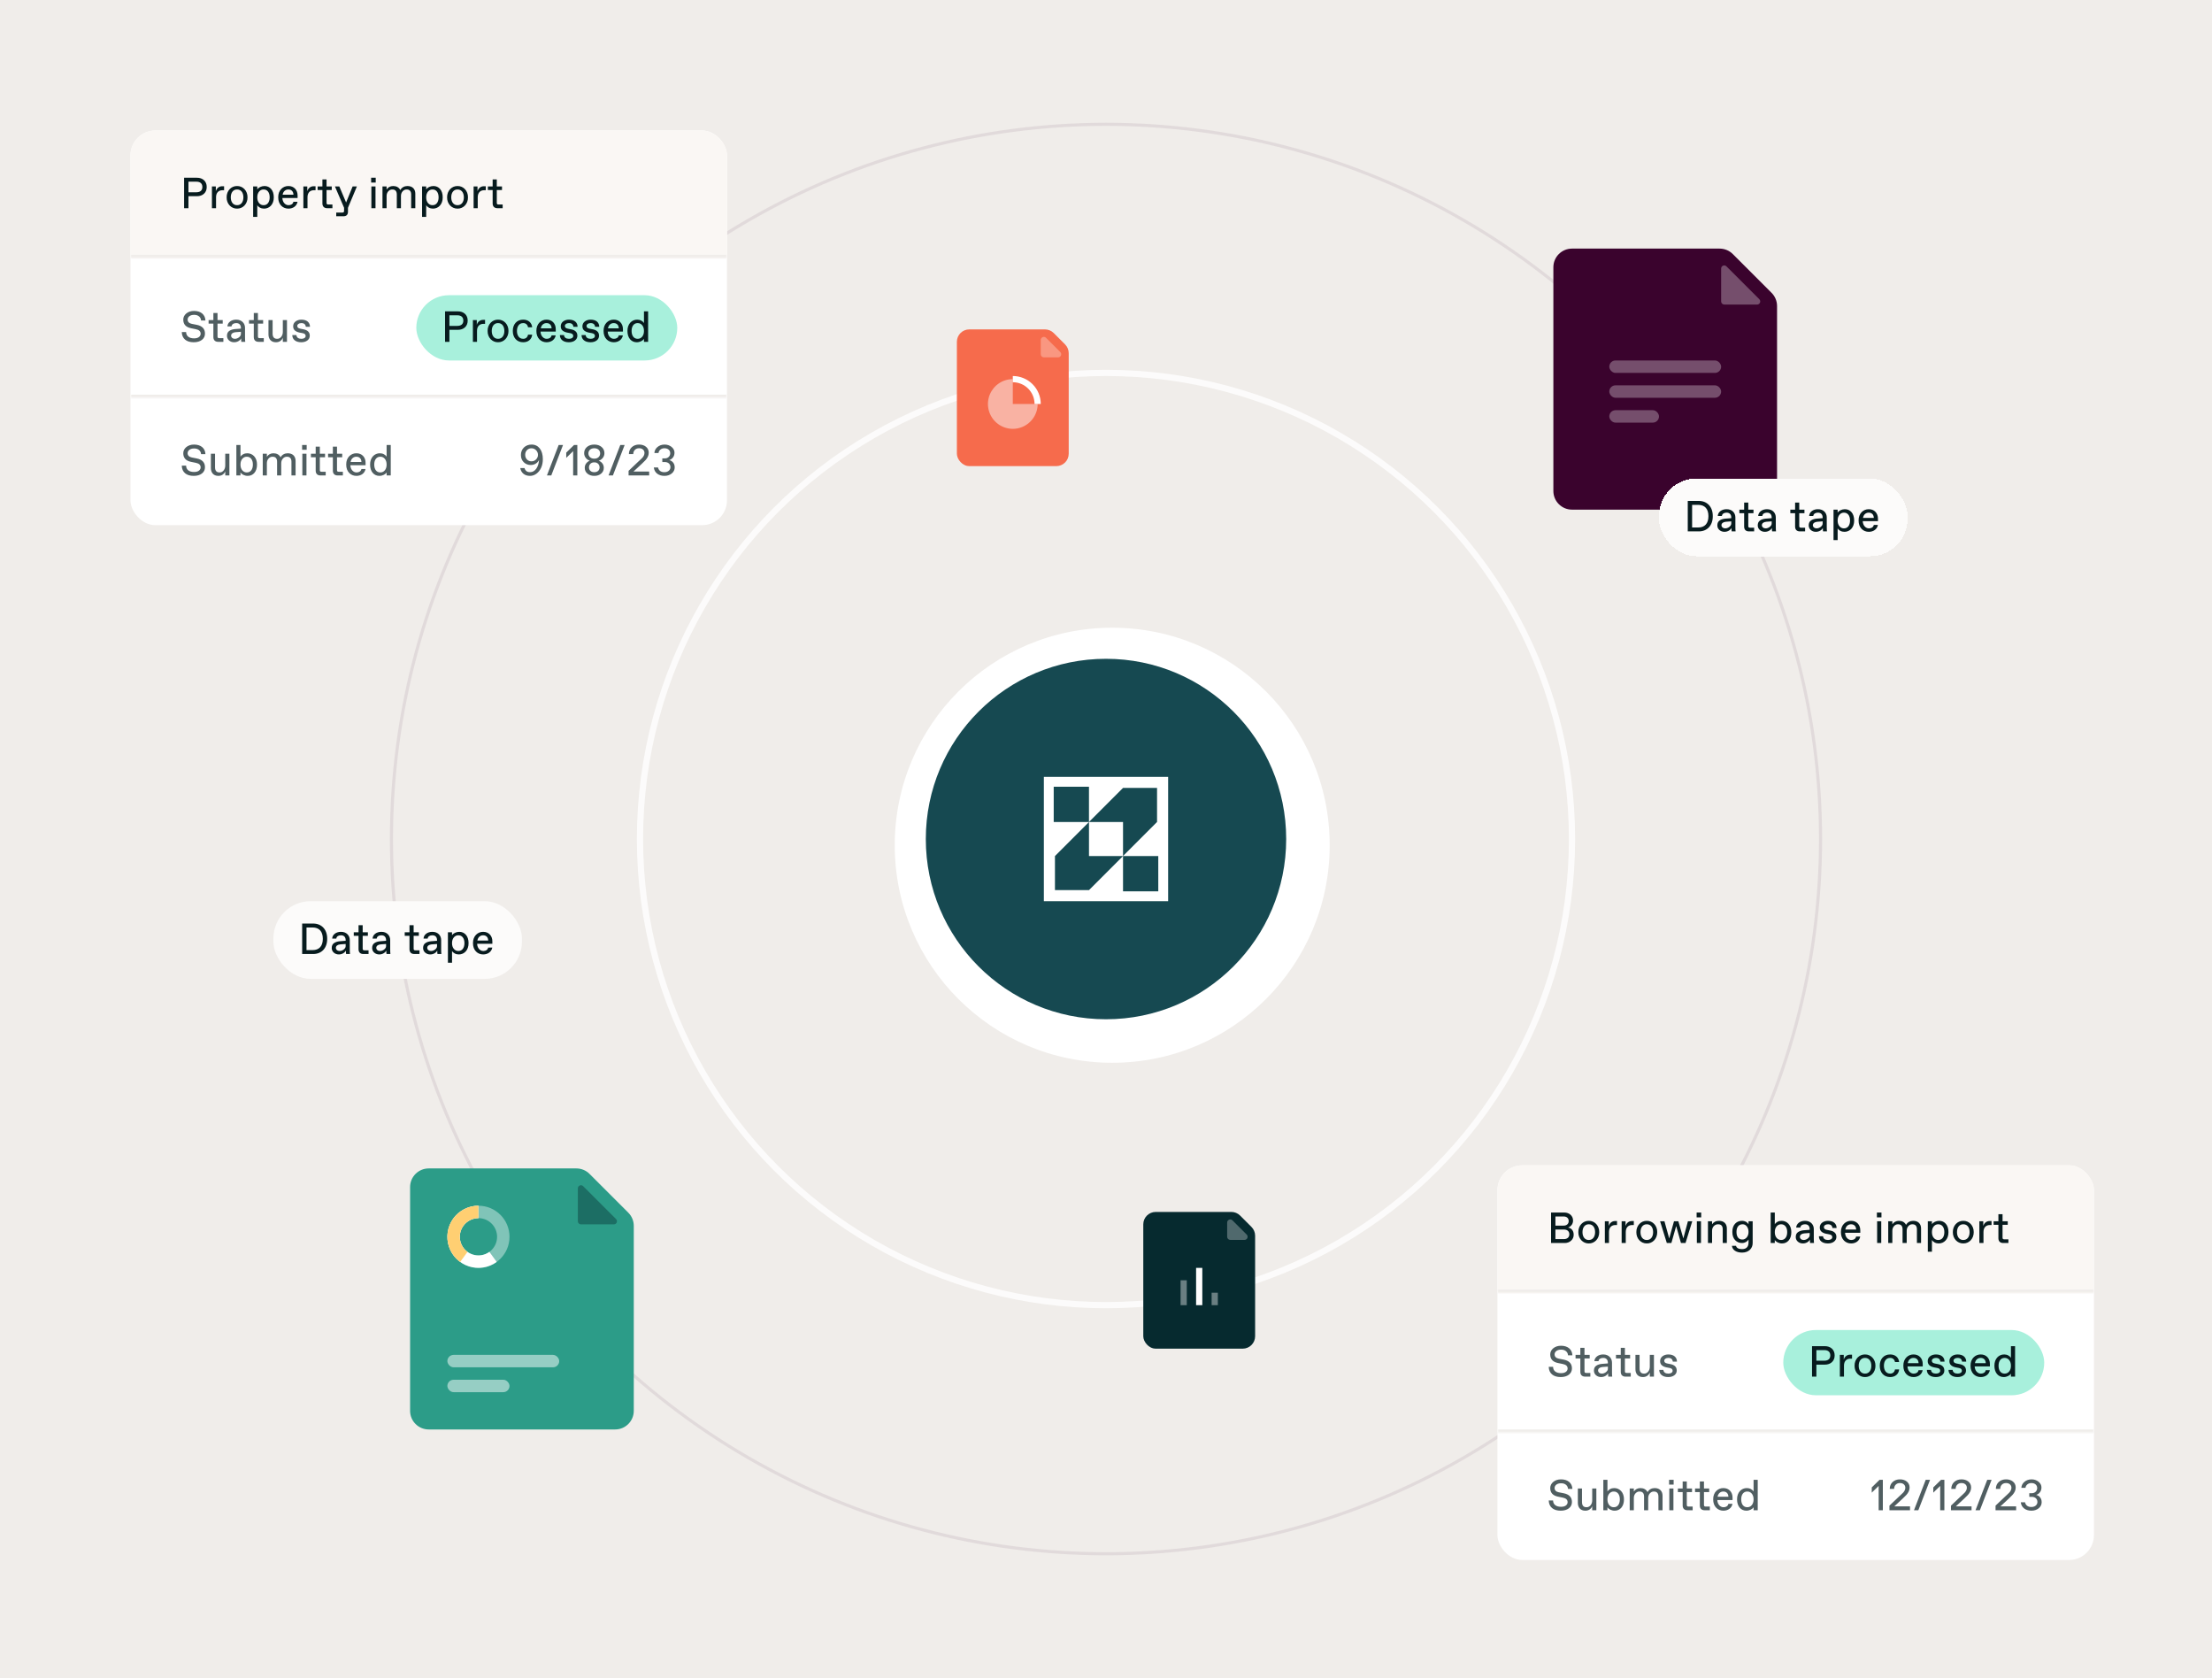 <?xml version="1.0" encoding="UTF-8"?> <svg xmlns="http://www.w3.org/2000/svg" width="712" height="540" viewBox="0 0 712 540" fill="none"><rect width="712" height="540" fill="#F0EDEA"></rect><circle opacity="0.08" cx="356" cy="270" r="230" stroke="#3A032D"></circle><circle opacity="0.8" cx="356" cy="270" r="150" stroke="white" stroke-width="2" stroke-linecap="round" stroke-linejoin="round"></circle><g filter="url(#filter0_d_1659_4424)"><circle cx="356" cy="270" r="70" fill="white"></circle></g><circle cx="356" cy="270" r="58" fill="#164951"></circle><path d="M336 250V290H376V250H336ZM372.83 286.833H361.48V275.482L350.524 286.439H339.568V275.482L350.524 264.525V275.482H361.48V264.525H339.17V253.163H350.52V264.514L361.476 253.557H372.432V264.514L361.476 275.471H372.826L372.83 286.833Z" fill="white"></path><g filter="url(#filter1_d_1659_4424)"><g clip-path="url(#clip0_1659_4424)"><rect x="40" y="40" width="192" height="127" rx="8" fill="white"></rect><path d="M56.506 147.849H57.907C57.907 149.161 58.919 149.879 60.409 149.879H60.553C61.831 149.879 62.583 149.229 62.583 148.409C62.583 147.616 62.084 147.151 61.038 146.939L59.473 146.618C57.866 146.29 56.991 145.388 56.991 143.863C56.964 142.332 58.434 141.033 60.491 141.061C62.658 141.061 64.053 142.257 64.121 144.137H62.72C62.651 143.029 61.756 142.318 60.566 142.318H60.423C59.227 142.318 58.393 142.975 58.393 143.843C58.393 144.581 58.892 145.046 59.739 145.217L61.305 145.524C63.089 145.873 63.977 146.816 63.977 148.354C63.998 150.043 62.508 151.15 60.355 151.137C58.03 151.137 56.574 150.002 56.506 147.849ZM65.881 148.621V144H67.214V148.341C67.214 149.462 67.686 150.022 68.629 150.022H68.739C69.641 150.036 70.516 149.134 70.502 147.78V144H71.835V151H70.502V149.667C70.359 150.084 70.092 150.439 69.703 150.72C69.32 151 68.841 151.137 68.267 151.137C66.729 151.137 65.881 150.111 65.881 148.621ZM75.407 150.022V151H74.081V141.197H75.407V144.978C75.585 144.656 75.872 144.39 76.268 144.178C76.665 143.966 77.102 143.863 77.581 143.863C79.331 143.843 80.753 145.258 80.725 147.5C80.746 149.756 79.468 151.157 77.718 151.137C76.76 151.137 75.749 150.651 75.407 150.022ZM77.382 150.022H77.492C78.579 150.022 79.399 149.141 79.399 147.5C79.399 145.859 78.579 144.978 77.492 144.978H77.382C76.378 144.964 75.386 145.88 75.407 147.5C75.386 149.12 76.378 150.036 77.382 150.022ZM82.574 151V144H83.9V144.978C84.359 144.301 85.069 143.863 85.999 143.863C87.045 143.863 87.865 144.28 88.31 145.162C88.822 144.26 89.684 143.863 90.62 143.863C92.213 143.863 93.143 144.834 93.143 146.311V151H91.81V146.591C91.81 145.572 91.359 144.978 90.395 144.978H90.285C89.424 144.964 88.501 145.812 88.522 147.083V151H87.189V146.591C87.189 145.572 86.737 144.978 85.78 144.978H85.664C84.803 144.964 83.88 145.812 83.9 147.083V151H82.574ZM95.245 142.742V141.197H96.714V142.742H95.245ZM95.32 151V144H96.646V151H95.32ZM99.616 149.462V145.148H98.078V144H99.616V141.73H100.949V144H102.624V145.148H100.949V149.25C100.949 149.667 101.093 149.811 101.51 149.811H102.836V151H101.154C100.177 151 99.616 150.439 99.616 149.462ZM105.143 149.462V145.148H103.605V144H105.143V141.73H106.476V144H108.151V145.148H106.476V149.25C106.476 149.667 106.619 149.811 107.036 149.811H108.362V151H106.681C105.703 151 105.143 150.439 105.143 149.462ZM109.439 147.486C109.405 145.169 111.018 143.843 112.7 143.863C114.491 143.836 115.694 145.142 115.673 146.939V147.712H110.772C110.834 149.223 111.845 150.036 112.727 150.022H112.843C113.206 150.022 113.527 149.927 113.807 149.742C114.087 149.551 114.258 149.277 114.327 148.929H115.653C115.407 150.316 114.197 151.137 112.741 151.137C110.97 151.157 109.412 149.845 109.439 147.486ZM110.854 146.659H114.34C114.313 146.092 114.149 145.668 113.855 145.395C113.561 145.114 113.192 144.978 112.761 144.978H112.645C112.235 144.978 111.866 145.114 111.531 145.388C111.196 145.654 110.97 146.078 110.854 146.659ZM117.126 147.5C117.099 145.258 118.527 143.843 120.277 143.863C120.756 143.863 121.193 143.966 121.583 144.178C121.979 144.39 122.266 144.656 122.444 144.978V141.197H123.777V151H122.444V150.022C122.102 150.645 121.104 151.137 120.141 151.137C118.391 151.157 117.112 149.756 117.126 147.5ZM120.359 150.022H120.475C121.487 150.036 122.465 149.12 122.444 147.5C122.465 145.88 121.487 144.964 120.475 144.978H120.359C119.279 144.978 118.459 145.859 118.459 147.5C118.459 149.141 119.279 150.022 120.359 150.022Z" fill="#071B1E" fill-opacity="0.7"></path><path d="M172.729 145.777C172.729 146.803 172.545 147.726 172.169 148.539C171.793 149.353 171.287 149.995 170.651 150.453C170.015 150.911 169.332 151.137 168.587 151.137C166.919 151.137 165.736 150.207 165.463 148.621H166.837C167.056 149.435 167.643 149.934 168.491 149.934H168.655C170.18 149.961 171.362 148.327 171.506 146.023C171.266 146.522 170.904 146.919 170.419 147.206C169.94 147.493 169.414 147.637 168.84 147.637C167.103 147.664 165.64 146.324 165.675 144.417C165.647 142.455 167.165 141.033 169.106 141.061C171.266 141.04 172.75 142.824 172.729 145.777ZM171.164 144.362C171.191 143.221 170.173 142.243 169.147 142.264H169.004C167.965 142.243 167.028 143.146 167.049 144.349C167.028 145.579 167.965 146.468 169.004 146.447H169.147C170.173 146.468 171.191 145.511 171.164 144.362ZM174.045 151L177.825 141.197H179.227L175.446 151H174.045ZM182.778 141.197H183.831V151H182.484V143.18L180.262 145.333V143.651L182.778 141.197ZM186.22 148.553C186.22 148.013 186.37 147.534 186.678 147.131C186.985 146.721 187.382 146.427 187.874 146.242C186.883 146.003 186.008 144.984 186.028 143.829C186.001 142.223 187.382 141.04 189.289 141.061C191.183 141.04 192.577 142.223 192.55 143.829C192.57 144.984 191.695 146.003 190.704 146.242C191.196 146.427 191.593 146.721 191.893 147.131C192.201 147.534 192.351 148.013 192.351 148.553C192.372 150.05 191.066 151.157 189.289 151.137C187.505 151.157 186.199 150.05 186.22 148.553ZM189.221 145.593H189.357C190.403 145.593 191.176 144.889 191.176 143.904C191.176 142.927 190.41 142.25 189.357 142.25H189.221C188.175 142.25 187.395 142.927 187.395 143.904C187.395 144.889 188.175 145.593 189.221 145.593ZM189.221 149.947H189.357C190.335 149.947 190.998 149.312 190.998 148.409C190.998 147.486 190.321 146.789 189.357 146.789H189.221C188.243 146.789 187.58 147.486 187.58 148.409C187.58 149.312 188.243 149.947 189.221 149.947ZM193.879 151L197.659 141.197H199.061L195.281 151H193.879ZM201.901 149.742H206.953V151H200.329V149.517L203.494 146.509C203.637 146.365 203.788 146.235 203.938 146.105C204.273 145.805 204.533 145.552 204.731 145.34C205.134 144.909 205.442 144.376 205.442 143.747C205.442 142.845 204.717 142.25 203.788 142.25H203.651C202.578 142.25 201.833 143.05 201.833 144.123H200.431C200.418 142.291 201.86 141.033 203.719 141.061C205.408 141.04 206.837 142.045 206.816 143.679C206.816 144.144 206.72 144.574 206.522 144.978C206.324 145.374 206.085 145.729 205.798 146.051C205.517 146.365 205.128 146.748 204.642 147.199L204.519 147.315L201.901 149.742ZM208.453 148.437H209.813C210.012 149.4 210.743 149.947 211.789 149.947H211.912C212.958 149.947 213.806 149.305 213.806 148.341C213.806 147.336 213.054 146.687 212.021 146.687H211.188V145.511H212.021C213.026 145.511 213.73 144.766 213.73 143.863C213.73 142.872 212.958 142.25 211.912 142.25H211.789C210.853 142.25 210.046 142.92 209.964 143.788H208.638C208.686 142.257 210.155 141.04 211.926 141.061C213.635 141.033 215.139 142.257 215.104 143.651C215.104 144.26 214.947 144.772 214.633 145.189C214.325 145.606 213.915 145.9 213.409 146.058C214.407 146.304 215.173 147.117 215.173 148.409C215.2 149.947 213.73 151.164 211.857 151.137C209.964 151.137 208.631 150.091 208.453 148.437Z" fill="#071B1E" fill-opacity="0.7"></path><mask id="path-10-inside-1_1659_4424" fill="white"><path d="M40 81H232V126H40V81Z"></path></mask><path d="M232 125H40V127H232V125Z" fill="#F0EDEA" mask="url(#path-10-inside-1_1659_4424)"></path><path d="M56.506 104.849H57.907C57.907 106.161 58.919 106.879 60.409 106.879H60.553C61.831 106.879 62.583 106.229 62.583 105.409C62.583 104.616 62.084 104.151 61.038 103.939L59.473 103.618C57.866 103.29 56.991 102.388 56.991 100.863C56.964 99.332 58.434 98.033 60.491 98.061C62.658 98.061 64.053 99.257 64.121 101.137H62.72C62.651 100.029 61.756 99.318 60.566 99.318H60.423C59.227 99.318 58.393 99.975 58.393 100.843C58.393 101.581 58.892 102.046 59.739 102.217L61.305 102.524C63.089 102.873 63.977 103.816 63.977 105.354C63.998 107.043 62.508 108.15 60.355 108.137C58.03 108.137 56.574 107.002 56.506 104.849ZM66.681 106.462V102.148H65.143V101H66.681V98.731H68.014V101H69.689V102.148H68.014V106.25C68.014 106.667 68.158 106.811 68.575 106.811H69.901V108H68.219C67.242 108 66.681 107.439 66.681 106.462ZM76.938 108H75.68C75.632 107.768 75.612 107.392 75.612 106.879C75.325 107.528 74.45 108.137 73.37 108.137C72.064 108.157 71.039 107.234 71.059 106.065C71.059 105.348 71.305 104.821 71.804 104.486C72.303 104.151 72.905 103.96 73.609 103.898L75.544 103.748V103.522C75.544 102.545 74.99 101.978 74.088 101.978H73.971C73.206 101.978 72.611 102.354 72.529 103.03H71.203C71.264 101.766 72.474 100.85 74.026 100.863C75.838 100.843 76.883 102.08 76.87 103.522V106.462C76.87 107.159 76.89 107.672 76.938 108ZM75.544 105.478V104.773L73.794 104.903C72.953 104.985 72.392 105.382 72.392 106.011C72.392 106.585 72.871 107.022 73.527 107.022H73.636C74.477 107.043 75.571 106.277 75.544 105.478ZM79.689 106.462V102.148H78.151V101H79.689V98.731H81.022V101H82.697V102.148H81.022V106.25C81.022 106.667 81.166 106.811 81.583 106.811H82.909V108H81.228C80.25 108 79.689 107.439 79.689 106.462ZM84.416 105.621V101H85.749V105.341C85.749 106.462 86.221 107.022 87.165 107.022H87.274C88.176 107.036 89.051 106.134 89.037 104.78V101H90.371V108H89.037V106.667C88.894 107.084 88.627 107.439 88.238 107.72C87.855 108 87.376 108.137 86.802 108.137C85.264 108.137 84.416 107.111 84.416 105.621ZM92.083 105.833H93.409C93.484 106.633 94.093 107.022 94.968 107.022H95.077C95.453 107.022 95.76 106.94 96.007 106.776C96.26 106.605 96.383 106.387 96.383 106.113C96.383 105.642 96.109 105.348 95.426 105.211L94.407 105.02C93.785 104.896 93.293 104.671 92.917 104.35C92.548 104.021 92.363 103.577 92.363 103.017C92.343 101.663 93.594 100.856 95.009 100.863C96.813 100.863 97.777 101.813 97.777 103.167H96.451C96.376 102.477 95.931 101.978 95.077 101.978H94.968C94.195 101.978 93.689 102.381 93.689 102.873C93.689 103.365 93.969 103.632 94.674 103.775L95.774 103.994C96.362 104.11 96.834 104.336 97.182 104.664C97.531 104.992 97.709 105.45 97.709 106.038C97.729 107.282 96.56 108.157 94.954 108.137C93.115 108.137 92.083 107.18 92.083 105.833Z" fill="#071B1E" fill-opacity="0.7"></path><rect x="132" y="93" width="84" height="21" rx="10.5" fill="#A8F0DC"></rect><path d="M141.258 108V98.197H145.387C147.205 98.177 148.559 99.325 148.538 101.171C148.559 103.017 147.205 104.151 145.387 104.138H142.659V108H141.258ZM142.659 102.873H145.182C146.446 102.873 147.137 102.285 147.137 101.171C147.137 100.057 146.446 99.462 145.182 99.462H142.659V102.873ZM150.216 108V101H151.474V102.538C151.754 101.513 152.581 100.932 153.504 100.932H154.133V102.217H153.573C152.322 102.217 151.542 103.064 151.542 104.459V108H150.216ZM154.95 104.5C154.916 102.388 156.44 100.829 158.313 100.863C160.173 100.829 161.704 102.388 161.67 104.5C161.704 106.612 160.173 108.171 158.313 108.137C156.44 108.171 154.916 106.612 154.95 104.5ZM158.252 107.022H158.368C159.516 107.022 160.343 106.086 160.343 104.5C160.343 102.914 159.516 101.978 158.368 101.978H158.252C157.11 101.978 156.283 102.914 156.283 104.5C156.283 106.086 157.11 107.022 158.252 107.022ZM163.061 104.5C163.04 102.436 164.318 100.836 166.424 100.863C168.017 100.863 169.158 101.813 169.295 103.311H167.962C167.832 102.518 167.265 101.978 166.479 101.978H166.362C165.064 101.978 164.394 103.119 164.394 104.5C164.394 105.881 165.064 107.022 166.362 107.022H166.479C167.265 107.022 167.832 106.482 167.962 105.689H169.295C169.158 107.187 168.017 108.137 166.424 108.137C164.318 108.164 163.04 106.564 163.061 104.5ZM170.652 104.486C170.618 102.169 172.231 100.843 173.913 100.863C175.704 100.836 176.907 102.142 176.886 103.939V104.712H171.985C172.046 106.223 173.058 107.036 173.94 107.022H174.056C174.418 107.022 174.74 106.927 175.02 106.742C175.3 106.551 175.471 106.277 175.539 105.929H176.866C176.62 107.316 175.41 108.137 173.954 108.137C172.183 108.157 170.624 106.845 170.652 104.486ZM172.067 103.659H175.553C175.526 103.092 175.362 102.668 175.068 102.395C174.774 102.114 174.405 101.978 173.974 101.978H173.858C173.448 101.978 173.079 102.114 172.744 102.388C172.409 102.654 172.183 103.078 172.067 103.659ZM178.216 105.833H179.542C179.617 106.633 180.225 107.022 181.1 107.022H181.21C181.586 107.022 181.893 106.94 182.139 106.776C182.392 106.605 182.515 106.387 182.515 106.113C182.515 105.642 182.242 105.348 181.558 105.211L180.54 105.02C179.918 104.896 179.426 104.671 179.05 104.35C178.68 104.021 178.496 103.577 178.496 103.017C178.475 101.663 179.726 100.856 181.141 100.863C182.946 100.863 183.91 101.813 183.91 103.167H182.584C182.509 102.477 182.064 101.978 181.21 101.978H181.1C180.328 101.978 179.822 102.381 179.822 102.873C179.822 103.365 180.102 103.632 180.806 103.775L181.907 103.994C182.495 104.11 182.967 104.336 183.315 104.664C183.664 104.992 183.842 105.45 183.842 106.038C183.862 107.282 182.693 108.157 181.087 108.137C179.248 108.137 178.216 107.18 178.216 105.833ZM185.192 105.833H186.518C186.593 106.633 187.201 107.022 188.076 107.022H188.186C188.562 107.022 188.869 106.94 189.115 106.776C189.368 106.605 189.491 106.387 189.491 106.113C189.491 105.642 189.218 105.348 188.534 105.211L187.516 105.02C186.894 104.896 186.402 104.671 186.026 104.35C185.656 104.021 185.472 103.577 185.472 103.017C185.451 101.663 186.702 100.856 188.117 100.863C189.922 100.863 190.886 101.813 190.886 103.167H189.56C189.485 102.477 189.04 101.978 188.186 101.978H188.076C187.304 101.978 186.798 102.381 186.798 102.873C186.798 103.365 187.078 103.632 187.782 103.775L188.883 103.994C189.471 104.11 189.943 104.336 190.291 104.664C190.64 104.992 190.818 105.45 190.818 106.038C190.838 107.282 189.669 108.157 188.063 108.137C186.224 108.137 185.192 107.18 185.192 105.833ZM192.277 104.486C192.243 102.169 193.856 100.843 195.538 100.863C197.329 100.836 198.532 102.142 198.511 103.939V104.712H193.61C193.671 106.223 194.683 107.036 195.565 107.022H195.681C196.043 107.022 196.365 106.927 196.645 106.742C196.925 106.551 197.096 106.277 197.165 105.929H198.491C198.245 107.316 197.035 108.137 195.579 108.137C193.808 108.157 192.25 106.845 192.277 104.486ZM193.692 103.659H197.178C197.151 103.092 196.987 102.668 196.693 102.395C196.399 102.114 196.03 101.978 195.599 101.978H195.483C195.073 101.978 194.704 102.114 194.369 102.388C194.034 102.654 193.808 103.078 193.692 103.659ZM199.964 104.5C199.936 102.258 201.365 100.843 203.115 100.863C203.594 100.863 204.031 100.966 204.421 101.178C204.817 101.39 205.104 101.656 205.282 101.978V98.197H206.615V108H205.282V107.022C204.94 107.645 203.942 108.137 202.978 108.137C201.228 108.157 199.95 106.756 199.964 104.5ZM203.197 107.022H203.313C204.325 107.036 205.303 106.12 205.282 104.5C205.303 102.88 204.325 101.964 203.313 101.978H203.197C202.117 101.978 201.297 102.859 201.297 104.5C201.297 106.141 202.117 107.022 203.197 107.022Z" fill="#071B1E"></path><mask id="path-15-inside-2_1659_4424" fill="white"><path d="M40 48C40 43.582 43.582 40 48 40H224C228.418 40 232 43.582 232 48V81H40V48Z"></path></mask><path d="M40 48C40 43.582 43.582 40 48 40H224C228.418 40 232 43.582 232 48V81H40V48Z" fill="#FAF7F4"></path><path d="M40 40H232H40ZM232 82H40V80H232V82ZM40 81V40V81ZM232 40V81V40Z" fill="#F0EDEA" mask="url(#path-15-inside-2_1659_4424)"></path><path d="M57.258 65V55.197H61.387C63.205 55.177 64.559 56.325 64.538 58.171C64.559 60.017 63.205 61.151 61.387 61.138H58.659V65H57.258ZM58.659 59.873H61.182C62.446 59.873 63.137 59.285 63.137 58.171C63.137 57.057 62.446 56.462 61.182 56.462H58.659V59.873ZM66.216 65V58H67.474V59.538C67.754 58.513 68.581 57.932 69.504 57.932H70.133V59.217H69.573C68.322 59.217 67.542 60.065 67.542 61.459V65H66.216ZM70.95 61.5C70.916 59.388 72.44 57.829 74.313 57.863C76.173 57.829 77.704 59.388 77.67 61.5C77.704 63.612 76.173 65.171 74.313 65.137C72.44 65.171 70.916 63.612 70.95 61.5ZM74.252 64.022H74.368C75.516 64.022 76.344 63.086 76.344 61.5C76.344 59.914 75.516 58.977 74.368 58.977H74.252C73.11 58.977 72.283 59.914 72.283 61.5C72.283 63.086 73.11 64.022 74.252 64.022ZM79.484 67.803V58H80.811V58.977C81.152 58.349 82.164 57.863 83.121 57.863C84.871 57.843 86.15 59.244 86.129 61.5C86.156 63.742 84.734 65.157 82.984 65.137C82.506 65.137 82.068 65.034 81.672 64.822C81.275 64.61 80.988 64.344 80.811 64.022V67.803H79.484ZM82.786 64.022H82.896C83.983 64.022 84.803 63.141 84.803 61.5C84.803 59.859 83.983 58.977 82.896 58.977H82.786C81.781 58.964 80.79 59.88 80.811 61.5C80.79 63.12 81.781 64.036 82.786 64.022ZM87.554 61.486C87.52 59.169 89.133 57.843 90.815 57.863C92.606 57.836 93.809 59.142 93.788 60.94V61.712H88.887C88.949 63.223 89.96 64.036 90.842 64.022H90.958C91.321 64.022 91.642 63.927 91.922 63.742C92.203 63.551 92.374 63.277 92.442 62.929H93.768C93.522 64.316 92.312 65.137 90.856 65.137C89.085 65.157 87.527 63.845 87.554 61.486ZM88.969 60.659H92.456C92.428 60.092 92.264 59.668 91.97 59.395C91.676 59.114 91.307 58.977 90.876 58.977H90.76C90.35 58.977 89.981 59.114 89.646 59.388C89.311 59.654 89.085 60.078 88.969 60.659ZM95.651 65V58H96.909V59.538C97.189 58.513 98.016 57.932 98.939 57.932H99.568V59.217H99.008C97.757 59.217 96.977 60.065 96.977 61.459V65H95.651ZM101.779 63.462V59.148H100.241V58H101.779V55.73H103.112V58H104.787V59.148H103.112V63.25C103.112 63.667 103.256 63.81 103.673 63.81H104.999V65H103.318C102.34 65 101.779 64.439 101.779 63.462ZM112.877 58L110.006 64.863V66.121C110.006 67.099 109.514 67.591 108.537 67.591H106.226V66.401H108.188C108.605 66.401 108.749 66.258 108.749 65.841V64.856L105.809 58H107.224L109.405 63.161L111.503 58H112.877ZM117.464 56.742V55.197H118.934V56.742H117.464ZM117.539 65V58H118.865V65H117.539ZM121.111 65V58H122.437V58.977C122.895 58.301 123.606 57.863 124.536 57.863C125.582 57.863 126.402 58.28 126.846 59.162C127.359 58.26 128.22 57.863 129.157 57.863C130.75 57.863 131.679 58.834 131.679 60.31V65H130.346V60.591C130.346 59.572 129.895 58.977 128.931 58.977H128.822C127.961 58.964 127.038 59.812 127.058 61.083V65H125.725V60.591C125.725 59.572 125.274 58.977 124.317 58.977H124.201C123.339 58.964 122.417 59.812 122.437 61.083V65H121.111ZM133.856 67.803V58H135.183V58.977C135.524 58.349 136.536 57.863 137.493 57.863C139.243 57.843 140.521 59.244 140.501 61.5C140.528 63.742 139.106 65.157 137.356 65.137C136.878 65.137 136.44 65.034 136.044 64.822C135.647 64.61 135.36 64.344 135.183 64.022V67.803H133.856ZM137.158 64.022H137.268C138.354 64.022 139.175 63.141 139.175 61.5C139.175 59.859 138.354 58.977 137.268 58.977H137.158C136.153 58.964 135.162 59.88 135.183 61.5C135.162 63.12 136.153 64.036 137.158 64.022ZM141.912 61.5C141.878 59.388 143.403 57.829 145.276 57.863C147.135 57.829 148.666 59.388 148.632 61.5C148.666 63.612 147.135 65.171 145.276 65.137C143.403 65.171 141.878 63.612 141.912 61.5ZM145.214 64.022H145.33C146.479 64.022 147.306 63.086 147.306 61.5C147.306 59.914 146.479 58.977 145.33 58.977H145.214C144.073 58.977 143.245 59.914 143.245 61.5C143.245 63.086 144.073 64.022 145.214 64.022ZM150.447 65V58H151.705V59.538C151.985 58.513 152.812 57.932 153.735 57.932H154.364V59.217H153.803C152.552 59.217 151.773 60.065 151.773 61.459V65H150.447ZM156.575 63.462V59.148H155.037V58H156.575V55.73H157.908V58H159.583V59.148H157.908V63.25C157.908 63.667 158.052 63.81 158.469 63.81H159.795V65H158.113C157.136 65 156.575 64.439 156.575 63.462Z" fill="#071B1E"></path></g></g><g filter="url(#filter2_d_1659_4424)"><g clip-path="url(#clip1_1659_4424)"><rect x="480" y="373" width="192" height="127" rx="8" fill="white"></rect><path d="M496.506 480.849H497.907C497.907 482.161 498.919 482.879 500.409 482.879H500.553C501.831 482.879 502.583 482.229 502.583 481.409C502.583 480.616 502.084 480.151 501.038 479.939L499.473 479.618C497.866 479.29 496.991 478.388 496.991 476.863C496.964 475.332 498.434 474.033 500.491 474.061C502.658 474.061 504.053 475.257 504.121 477.137H502.72C502.651 476.029 501.756 475.318 500.566 475.318H500.423C499.227 475.318 498.393 475.975 498.393 476.843C498.393 477.581 498.892 478.046 499.739 478.217L501.305 478.524C503.089 478.873 503.978 479.816 503.978 481.354C503.998 483.043 502.508 484.15 500.354 484.137C498.03 484.137 496.574 483.002 496.506 480.849ZM505.881 481.621V477H507.214V481.341C507.214 482.462 507.686 483.022 508.629 483.022H508.739C509.641 483.036 510.516 482.134 510.502 480.78V477H511.835V484H510.502V482.667C510.359 483.084 510.092 483.439 509.703 483.72C509.32 484 508.841 484.137 508.267 484.137C506.729 484.137 505.881 483.111 505.881 481.621ZM515.407 483.022V484H514.081V474.197H515.407V477.978C515.585 477.656 515.872 477.39 516.268 477.178C516.665 476.966 517.102 476.863 517.581 476.863C519.331 476.843 520.753 478.258 520.725 480.5C520.746 482.756 519.468 484.157 517.718 484.137C516.76 484.137 515.749 483.651 515.407 483.022ZM517.383 483.022H517.492C518.579 483.022 519.399 482.141 519.399 480.5C519.399 478.859 518.579 477.978 517.492 477.978H517.383C516.378 477.964 515.386 478.88 515.407 480.5C515.386 482.12 516.378 483.036 517.383 483.022ZM522.574 484V477H523.9V477.978C524.358 477.301 525.069 476.863 525.999 476.863C527.045 476.863 527.865 477.28 528.31 478.162C528.822 477.26 529.684 476.863 530.62 476.863C532.213 476.863 533.143 477.834 533.143 479.311V484H531.81V479.591C531.81 478.572 531.358 477.978 530.395 477.978H530.285C529.424 477.964 528.501 478.812 528.522 480.083V484H527.189V479.591C527.189 478.572 526.737 477.978 525.78 477.978H525.664C524.803 477.964 523.88 478.812 523.9 480.083V484H522.574ZM535.245 475.742V474.197H536.714V475.742H535.245ZM535.32 484V477H536.646V484H535.32ZM539.616 482.462V478.148H538.078V477H539.616V474.73H540.949V477H542.624V478.148H540.949V482.25C540.949 482.667 541.093 482.811 541.51 482.811H542.836V484H541.154C540.177 484 539.616 483.439 539.616 482.462ZM545.143 482.462V478.148H543.605V477H545.143V474.73H546.476V477H548.151V478.148H546.476V482.25C546.476 482.667 546.619 482.811 547.036 482.811H548.362V484H546.681C545.703 484 545.143 483.439 545.143 482.462ZM549.439 480.486C549.405 478.169 551.018 476.843 552.7 476.863C554.491 476.836 555.694 478.142 555.673 479.939V480.712H550.772C550.834 482.223 551.845 483.036 552.727 483.022H552.843C553.206 483.022 553.527 482.927 553.807 482.742C554.087 482.551 554.258 482.277 554.327 481.929H555.653C555.407 483.316 554.197 484.137 552.741 484.137C550.97 484.157 549.412 482.845 549.439 480.486ZM550.854 479.659H554.34C554.313 479.092 554.149 478.668 553.855 478.395C553.561 478.114 553.192 477.978 552.761 477.978H552.645C552.235 477.978 551.866 478.114 551.531 478.388C551.196 478.654 550.97 479.078 550.854 479.659ZM557.126 480.5C557.099 478.258 558.527 476.843 560.277 476.863C560.756 476.863 561.193 476.966 561.583 477.178C561.979 477.39 562.266 477.656 562.444 477.978V474.197H563.777V484H562.444V483.022C562.102 483.645 561.104 484.137 560.141 484.137C558.391 484.157 557.112 482.756 557.126 480.5ZM560.359 483.022H560.475C561.487 483.036 562.465 482.12 562.444 480.5C562.465 478.88 561.487 477.964 560.475 477.978H560.359C559.279 477.978 558.459 478.859 558.459 480.5C558.459 482.141 559.279 483.022 560.359 483.022Z" fill="#071B1E" fill-opacity="0.7"></path><path d="M602.999 474.197H604.051V484H602.705V476.18L600.483 478.333V476.651L602.999 474.197ZM607.746 482.742H612.798V484H606.174V482.517L609.339 479.509C609.482 479.365 609.633 479.235 609.783 479.105C610.118 478.805 610.378 478.552 610.576 478.34C610.979 477.909 611.287 477.376 611.287 476.747C611.287 475.845 610.562 475.25 609.633 475.25H609.496C608.423 475.25 607.678 476.05 607.678 477.123H606.276C606.263 475.291 607.705 474.033 609.564 474.061C611.253 474.04 612.681 475.045 612.661 476.679C612.661 477.144 612.565 477.574 612.367 477.978C612.169 478.374 611.93 478.729 611.642 479.051C611.362 479.365 610.972 479.748 610.487 480.199L610.364 480.315L607.746 482.742ZM614.072 484L617.853 474.197H619.254L615.474 484H614.072ZM622.805 474.197H623.858V484H622.511V476.18L620.29 478.333V476.651L622.805 474.197ZM627.553 482.742H632.604V484H625.98V482.517L629.145 479.509C629.289 479.365 629.439 479.235 629.59 479.105C629.925 478.805 630.184 478.552 630.383 478.34C630.786 477.909 631.094 477.376 631.094 476.747C631.094 475.845 630.369 475.25 629.439 475.25H629.303C628.229 475.25 627.484 476.05 627.484 477.123H626.083C626.069 475.291 627.512 474.033 629.371 474.061C631.059 474.04 632.488 475.045 632.468 476.679C632.468 477.144 632.372 477.574 632.174 477.978C631.976 478.374 631.736 478.729 631.449 479.051C631.169 479.365 630.779 479.748 630.294 480.199L630.171 480.315L627.553 482.742ZM633.879 484L637.659 474.197H639.061L635.281 484H633.879ZM641.901 482.742H646.953V484H640.329V482.517L643.494 479.509C643.637 479.365 643.788 479.235 643.938 479.105C644.273 478.805 644.533 478.552 644.731 478.34C645.134 477.909 645.442 477.376 645.442 476.747C645.442 475.845 644.717 475.25 643.788 475.25H643.651C642.578 475.25 641.833 476.05 641.833 477.123H640.431C640.418 475.291 641.86 474.033 643.719 474.061C645.408 474.04 646.837 475.045 646.816 476.679C646.816 477.144 646.72 477.574 646.522 477.978C646.324 478.374 646.085 478.729 645.798 479.051C645.517 479.365 645.128 479.748 644.642 480.199L644.519 480.315L641.901 482.742ZM648.453 481.437H649.813C650.012 482.4 650.743 482.947 651.789 482.947H651.912C652.958 482.947 653.806 482.305 653.806 481.341C653.806 480.336 653.054 479.687 652.021 479.687H651.188V478.511H652.021C653.026 478.511 653.73 477.766 653.73 476.863C653.73 475.872 652.958 475.25 651.912 475.25H651.789C650.853 475.25 650.046 475.92 649.964 476.788H648.638C648.686 475.257 650.155 474.04 651.926 474.061C653.635 474.033 655.139 475.257 655.104 476.651C655.104 477.26 654.947 477.772 654.633 478.189C654.325 478.606 653.915 478.9 653.409 479.058C654.407 479.304 655.173 480.117 655.173 481.409C655.2 482.947 653.73 484.164 651.857 484.137C649.964 484.137 648.631 483.091 648.453 481.437Z" fill="#071B1E" fill-opacity="0.7"></path><mask id="path-22-inside-3_1659_4424" fill="white"><path d="M480 414H672V459H480V414Z"></path></mask><path d="M672 458H480V460H672V458Z" fill="#F0EDEA" mask="url(#path-22-inside-3_1659_4424)"></path><path d="M496.506 437.849H497.907C497.907 439.161 498.919 439.879 500.409 439.879H500.553C501.831 439.879 502.583 439.229 502.583 438.409C502.583 437.616 502.084 437.151 501.038 436.939L499.473 436.618C497.866 436.29 496.991 435.388 496.991 433.863C496.964 432.332 498.434 431.033 500.491 431.061C502.658 431.061 504.053 432.257 504.121 434.137H502.72C502.651 433.029 501.756 432.318 500.566 432.318H500.423C499.227 432.318 498.393 432.975 498.393 433.843C498.393 434.581 498.892 435.046 499.739 435.217L501.305 435.524C503.089 435.873 503.978 436.816 503.978 438.354C503.998 440.043 502.508 441.15 500.354 441.137C498.03 441.137 496.574 440.002 496.506 437.849ZM506.681 439.462V435.148H505.143V434H506.681V431.73H508.014V434H509.689V435.148H508.014V439.25C508.014 439.667 508.158 439.811 508.575 439.811H509.901V441H508.219C507.242 441 506.681 440.439 506.681 439.462ZM516.938 441H515.68C515.633 440.768 515.612 440.392 515.612 439.879C515.325 440.528 514.45 441.137 513.37 441.137C512.064 441.157 511.039 440.234 511.059 439.065C511.059 438.348 511.305 437.821 511.804 437.486C512.303 437.151 512.905 436.96 513.609 436.898L515.544 436.748V436.522C515.544 435.545 514.99 434.978 514.088 434.978H513.971C513.206 434.978 512.611 435.354 512.529 436.03H511.203C511.264 434.766 512.474 433.85 514.026 433.863C515.838 433.843 516.884 435.08 516.87 436.522V439.462C516.87 440.159 516.89 440.672 516.938 441ZM515.544 438.478V437.773L513.794 437.903C512.953 437.985 512.392 438.382 512.392 439.011C512.392 439.585 512.871 440.022 513.527 440.022H513.636C514.477 440.043 515.571 439.277 515.544 438.478ZM519.69 439.462V435.148H518.151V434H519.69V431.73H521.023V434H522.697V435.148H521.023V439.25C521.023 439.667 521.166 439.811 521.583 439.811H522.909V441H521.228C520.25 441 519.69 440.439 519.69 439.462ZM524.416 438.621V434H525.749V438.341C525.749 439.462 526.221 440.022 527.164 440.022H527.274C528.176 440.036 529.051 439.134 529.038 437.78V434H530.371V441H529.038V439.667C528.894 440.084 528.627 440.439 528.238 440.72C527.855 441 527.376 441.137 526.802 441.137C525.264 441.137 524.416 440.111 524.416 438.621ZM532.083 438.833H533.409C533.484 439.633 534.093 440.022 534.968 440.022H535.077C535.453 440.022 535.761 439.94 536.007 439.776C536.26 439.605 536.383 439.387 536.383 439.113C536.383 438.642 536.109 438.348 535.426 438.211L534.407 438.02C533.785 437.896 533.293 437.671 532.917 437.35C532.548 437.021 532.363 436.577 532.363 436.017C532.343 434.663 533.594 433.856 535.009 433.863C536.813 433.863 537.777 434.813 537.777 436.167H536.451C536.376 435.477 535.931 434.978 535.077 434.978H534.968C534.195 434.978 533.689 435.381 533.689 435.873C533.689 436.365 533.97 436.632 534.674 436.775L535.774 436.994C536.362 437.11 536.834 437.336 537.182 437.664C537.531 437.992 537.709 438.45 537.709 439.038C537.729 440.282 536.56 441.157 534.954 441.137C533.115 441.137 532.083 440.18 532.083 438.833Z" fill="#071B1E" fill-opacity="0.7"></path><rect x="572" y="426" width="84" height="21" rx="10.5" fill="#A8F0DC"></rect><path d="M581.258 441V431.197H585.387C587.205 431.177 588.559 432.325 588.538 434.171C588.559 436.017 587.205 437.151 585.387 437.138H582.659V441H581.258ZM582.659 435.873H585.182C586.446 435.873 587.137 435.285 587.137 434.171C587.137 433.057 586.446 432.462 585.182 432.462H582.659V435.873ZM590.216 441V434H591.474V435.538C591.754 434.513 592.581 433.932 593.504 433.932H594.133V435.217H593.573C592.322 435.217 591.542 436.064 591.542 437.459V441H590.216ZM594.95 437.5C594.916 435.388 596.44 433.829 598.313 433.863C600.173 433.829 601.704 435.388 601.67 437.5C601.704 439.612 600.173 441.171 598.313 441.137C596.44 441.171 594.916 439.612 594.95 437.5ZM598.252 440.022H598.368C599.516 440.022 600.343 439.086 600.343 437.5C600.343 435.914 599.516 434.978 598.368 434.978H598.252C597.11 434.978 596.283 435.914 596.283 437.5C596.283 439.086 597.11 440.022 598.252 440.022ZM603.061 437.5C603.04 435.436 604.318 433.836 606.424 433.863C608.017 433.863 609.158 434.813 609.295 436.311H607.962C607.832 435.518 607.265 434.978 606.479 434.978H606.362C605.064 434.978 604.394 436.119 604.394 437.5C604.394 438.881 605.064 440.022 606.362 440.022H606.479C607.265 440.022 607.832 439.482 607.962 438.689H609.295C609.158 440.187 608.017 441.137 606.424 441.137C604.318 441.164 603.04 439.564 603.061 437.5ZM610.652 437.486C610.618 435.169 612.231 433.843 613.913 433.863C615.704 433.836 616.907 435.142 616.886 436.939V437.712H611.985C612.046 439.223 613.058 440.036 613.94 440.022H614.056C614.418 440.022 614.74 439.927 615.02 439.742C615.3 439.551 615.471 439.277 615.539 438.929H616.866C616.62 440.316 615.41 441.137 613.954 441.137C612.183 441.157 610.624 439.845 610.652 437.486ZM612.067 436.659H615.553C615.526 436.092 615.362 435.668 615.068 435.395C614.774 435.114 614.405 434.978 613.974 434.978H613.858C613.448 434.978 613.079 435.114 612.744 435.388C612.409 435.654 612.183 436.078 612.067 436.659ZM618.216 438.833H619.542C619.617 439.633 620.225 440.022 621.1 440.022H621.21C621.586 440.022 621.893 439.94 622.139 439.776C622.392 439.605 622.515 439.387 622.515 439.113C622.515 438.642 622.242 438.348 621.558 438.211L620.54 438.02C619.918 437.896 619.426 437.671 619.05 437.35C618.68 437.021 618.496 436.577 618.496 436.017C618.475 434.663 619.726 433.856 621.141 433.863C622.946 433.863 623.91 434.813 623.91 436.167H622.584C622.509 435.477 622.064 434.978 621.21 434.978H621.1C620.328 434.978 619.822 435.381 619.822 435.873C619.822 436.365 620.102 436.632 620.806 436.775L621.907 436.994C622.495 437.11 622.967 437.336 623.315 437.664C623.664 437.992 623.842 438.45 623.842 439.038C623.862 440.282 622.693 441.157 621.087 441.137C619.248 441.137 618.216 440.18 618.216 438.833ZM625.192 438.833H626.518C626.593 439.633 627.201 440.022 628.076 440.022H628.186C628.562 440.022 628.869 439.94 629.115 439.776C629.368 439.605 629.491 439.387 629.491 439.113C629.491 438.642 629.218 438.348 628.534 438.211L627.516 438.02C626.894 437.896 626.402 437.671 626.026 437.35C625.656 437.021 625.472 436.577 625.472 436.017C625.451 434.663 626.702 433.856 628.117 433.863C629.922 433.863 630.886 434.813 630.886 436.167H629.56C629.485 435.477 629.04 434.978 628.186 434.978H628.076C627.304 434.978 626.798 435.381 626.798 435.873C626.798 436.365 627.078 436.632 627.782 436.775L628.883 436.994C629.471 437.11 629.943 437.336 630.291 437.664C630.64 437.992 630.818 438.45 630.818 439.038C630.838 440.282 629.669 441.157 628.063 441.137C626.224 441.137 625.192 440.18 625.192 438.833ZM632.277 437.486C632.243 435.169 633.856 433.843 635.538 433.863C637.329 433.836 638.532 435.142 638.511 436.939V437.712H633.61C633.671 439.223 634.683 440.036 635.565 440.022H635.681C636.043 440.022 636.365 439.927 636.645 439.742C636.925 439.551 637.096 439.277 637.165 438.929H638.491C638.245 440.316 637.035 441.137 635.579 441.137C633.808 441.157 632.25 439.845 632.277 437.486ZM633.692 436.659H637.178C637.151 436.092 636.987 435.668 636.693 435.395C636.399 435.114 636.03 434.978 635.599 434.978H635.483C635.073 434.978 634.704 435.114 634.369 435.388C634.034 435.654 633.808 436.078 633.692 436.659ZM639.964 437.5C639.936 435.258 641.365 433.843 643.115 433.863C643.594 433.863 644.031 433.966 644.421 434.178C644.817 434.39 645.104 434.656 645.282 434.978V431.197H646.615V441H645.282V440.022C644.94 440.645 643.942 441.137 642.978 441.137C641.228 441.157 639.95 439.756 639.964 437.5ZM643.197 440.022H643.313C644.325 440.036 645.303 439.12 645.282 437.5C645.303 435.88 644.325 434.964 643.313 434.978H643.197C642.117 434.978 641.297 435.859 641.297 437.5C641.297 439.141 642.117 440.022 643.197 440.022Z" fill="#071B1E"></path><mask id="path-27-inside-4_1659_4424" fill="white"><path d="M480 381C480 376.582 483.582 373 488 373H664C668.418 373 672 376.582 672 381V414H480V381Z"></path></mask><path d="M480 381C480 376.582 483.582 373 488 373H664C668.418 373 672 376.582 672 381V414H480V381Z" fill="#FAF7F4"></path><path d="M480 373H672H480ZM672 415H480V413H672V415ZM480 414V373V414ZM672 373V414V373Z" fill="#F0EDEA" mask="url(#path-27-inside-4_1659_4424)"></path><path d="M497.258 398V388.197H501.53C503.062 388.177 504.36 389.229 504.333 390.788C504.333 391.861 503.697 392.668 502.733 393.03C503.287 393.119 503.731 393.372 504.053 393.782C504.374 394.192 504.538 394.712 504.538 395.341C504.565 396.906 503.205 398.021 501.667 398H497.258ZM498.659 392.401H501.318C502.303 392.401 502.932 391.834 502.932 390.932C502.932 390.029 502.303 389.462 501.318 389.462H498.659V392.401ZM498.659 396.742H501.387C502.453 396.742 503.137 396.175 503.137 395.197C503.137 394.233 502.453 393.659 501.387 393.659H498.659V396.742ZM506.038 394.5C506.004 392.388 507.529 390.829 509.402 390.863C511.261 390.829 512.792 392.388 512.758 394.5C512.792 396.612 511.261 398.171 509.402 398.137C507.529 398.171 506.004 396.612 506.038 394.5ZM509.34 397.022H509.456C510.605 397.022 511.432 396.086 511.432 394.5C511.432 392.914 510.605 391.978 509.456 391.978H509.34C508.199 391.978 507.371 392.914 507.371 394.5C507.371 396.086 508.199 397.022 509.34 397.022ZM514.573 398V391H515.831V392.538C516.111 391.513 516.938 390.932 517.861 390.932H518.49V392.217H517.929C516.678 392.217 515.899 393.064 515.899 394.459V398H514.573ZM519.977 398V391H521.234V392.538C521.515 391.513 522.342 390.932 523.265 390.932H523.894V392.217H523.333C522.082 392.217 521.303 393.064 521.303 394.459V398H519.977ZM524.71 394.5C524.676 392.388 526.201 390.829 528.074 390.863C529.933 390.829 531.464 392.388 531.43 394.5C531.464 396.612 529.933 398.171 528.074 398.137C526.201 398.171 524.676 396.612 524.71 394.5ZM528.012 397.022H528.128C529.277 397.022 530.104 396.086 530.104 394.5C530.104 392.914 529.277 391.978 528.128 391.978H528.012C526.871 391.978 526.043 392.914 526.043 394.5C526.043 396.086 526.871 397.022 528.012 397.022ZM541.311 391H542.706L540.539 398H539.069L537.531 392.531L535.986 398H534.516L532.349 391H533.751L535.289 396.537L536.827 391H538.228L539.835 396.53L541.311 391ZM544.111 389.742V388.197H545.58V389.742H544.111ZM544.186 398V391H545.512V398H544.186ZM547.757 398V391H549.084V391.978C549.548 391.294 550.266 390.863 551.326 390.863C552.912 390.863 553.841 391.834 553.841 393.311V398H552.515V393.591C552.515 392.572 552.057 391.978 551.1 391.978H550.991C549.993 391.964 549.063 392.798 549.084 394.083V398H547.757ZM555.472 398.909H556.798C556.934 399.593 557.659 399.962 558.65 399.962H558.787C560.038 399.962 560.817 399.278 560.817 397.863V396.879C560.428 397.515 559.682 398 558.719 398C557.064 398.021 555.581 396.783 555.608 394.432C555.588 392.066 557.023 390.85 558.719 390.863C559.724 390.863 560.53 391.396 560.817 391.978V391H562.15V398C562.171 399.75 560.838 401.104 558.719 401.083C556.798 401.083 555.608 400.181 555.472 398.909ZM558.773 396.879H558.883C559.853 396.899 560.845 395.908 560.817 394.432C560.831 392.941 559.929 391.957 558.958 391.978H558.842C557.809 391.978 556.941 392.743 556.941 394.432C556.941 396.127 557.741 396.879 558.773 396.879ZM569.273 397.022V398H567.947V388.197H569.273V391.978C569.451 391.656 569.738 391.39 570.134 391.178C570.531 390.966 570.968 390.863 571.447 390.863C573.197 390.843 574.619 392.258 574.591 394.5C574.612 396.756 573.334 398.157 571.584 398.137C570.627 398.137 569.615 397.651 569.273 397.022ZM571.249 397.022H571.358C572.445 397.022 573.265 396.141 573.265 394.5C573.265 392.859 572.445 391.978 571.358 391.978H571.249C570.244 391.964 569.253 392.88 569.273 394.5C569.253 396.12 570.244 397.036 571.249 397.022ZM581.895 398H580.638C580.59 397.768 580.569 397.392 580.569 396.879C580.282 397.528 579.407 398.137 578.327 398.137C577.021 398.157 575.996 397.234 576.017 396.065C576.017 395.348 576.263 394.821 576.762 394.486C577.261 394.151 577.862 393.96 578.566 393.898L580.501 393.748V393.522C580.501 392.545 579.947 391.978 579.045 391.978H578.929C578.163 391.978 577.568 392.354 577.486 393.03H576.16C576.222 391.766 577.432 390.85 578.983 390.863C580.795 390.843 581.841 392.08 581.827 393.522V396.462C581.827 397.159 581.848 397.672 581.895 398ZM580.501 395.478V394.773L578.751 394.903C577.91 394.985 577.35 395.382 577.35 396.011C577.35 396.585 577.828 397.022 578.484 397.022H578.594C579.435 397.043 580.528 396.277 580.501 395.478ZM583.471 395.833H584.797C584.872 396.633 585.481 397.022 586.356 397.022H586.465C586.841 397.022 587.149 396.94 587.395 396.776C587.648 396.605 587.771 396.387 587.771 396.113C587.771 395.642 587.497 395.348 586.814 395.211L585.795 395.02C585.173 394.896 584.681 394.671 584.305 394.35C583.936 394.021 583.751 393.577 583.751 393.017C583.731 391.663 584.982 390.856 586.397 390.863C588.201 390.863 589.165 391.813 589.165 393.167H587.839C587.764 392.477 587.32 391.978 586.465 391.978H586.356C585.583 391.978 585.077 392.381 585.077 392.873C585.077 393.365 585.358 393.632 586.062 393.775L587.162 393.994C587.75 394.11 588.222 394.336 588.571 394.664C588.919 394.992 589.097 395.45 589.097 396.038C589.118 397.282 587.949 398.157 586.342 398.137C584.503 398.137 583.471 397.18 583.471 395.833ZM590.556 394.486C590.522 392.169 592.135 390.843 593.817 390.863C595.608 390.836 596.811 392.142 596.791 393.939V394.712H591.889C591.951 396.223 592.963 397.036 593.844 397.022H593.961C594.323 397.022 594.644 396.927 594.924 396.742C595.205 396.551 595.376 396.277 595.444 395.929H596.77C596.524 397.316 595.314 398.137 593.858 398.137C592.088 398.157 590.529 396.845 590.556 394.486ZM591.971 393.659H595.458C595.43 393.092 595.266 392.668 594.972 392.395C594.678 392.114 594.309 391.978 593.879 391.978H593.762C593.352 391.978 592.983 392.114 592.648 392.388C592.313 392.654 592.088 393.078 591.971 393.659ZM602.136 389.742V388.197H603.606V389.742H602.136ZM602.211 398V391H603.537V398H602.211ZM605.783 398V391H607.109V391.978C607.567 391.301 608.278 390.863 609.208 390.863C610.254 390.863 611.074 391.28 611.518 392.162C612.031 391.26 612.892 390.863 613.829 390.863C615.422 390.863 616.351 391.834 616.351 393.311V398H615.018V393.591C615.018 392.572 614.567 391.978 613.603 391.978H613.494C612.633 391.964 611.71 392.812 611.73 394.083V398H610.397V393.591C610.397 392.572 609.946 391.978 608.989 391.978H608.873C608.011 391.964 607.089 392.812 607.109 394.083V398H605.783ZM618.528 400.803V391H619.855V391.978C620.196 391.349 621.208 390.863 622.165 390.863C623.915 390.843 625.193 392.244 625.173 394.5C625.2 396.742 623.778 398.157 622.028 398.137C621.55 398.137 621.112 398.034 620.716 397.822C620.319 397.61 620.032 397.344 619.855 397.022V400.803H618.528ZM621.83 397.022H621.94C623.026 397.022 623.847 396.141 623.847 394.5C623.847 392.859 623.026 391.978 621.94 391.978H621.83C620.825 391.964 619.834 392.88 619.855 394.5C619.834 396.12 620.825 397.036 621.83 397.022ZM626.584 394.5C626.55 392.388 628.075 390.829 629.948 390.863C631.807 390.829 633.338 392.388 633.304 394.5C633.338 396.612 631.807 398.171 629.948 398.137C628.075 398.171 626.55 396.612 626.584 394.5ZM629.886 397.022H630.002C631.151 397.022 631.978 396.086 631.978 394.5C631.978 392.914 631.151 391.978 630.002 391.978H629.886C628.745 391.978 627.917 392.914 627.917 394.5C627.917 396.086 628.745 397.022 629.886 397.022ZM635.119 398V391H636.377V392.538C636.657 391.513 637.484 390.932 638.407 390.932H639.036V392.217H638.475C637.224 392.217 636.445 393.064 636.445 394.459V398H635.119ZM641.247 396.462V392.148H639.709V391H641.247V388.73H642.58V391H644.255V392.148H642.58V396.25C642.58 396.667 642.724 396.811 643.141 396.811H644.467V398H642.785C641.808 398 641.247 397.439 641.247 396.462Z" fill="#071B1E"></path></g></g><g clip-path="url(#clip2_1659_4424)"><path d="M312 150H340C342.209 150 344 148.209 344 146V113.657C344 112.596 343.579 111.579 342.828 110.828L339.172 107.172C338.421 106.421 337.404 106 336.343 106H312C309.791 106 308 107.791 308 110V146C308 148.209 309.791 150 312 150Z" fill="#F66B4C"></path><path opacity="0.3" d="M335 114V109.414C335 108.523 336.077 108.077 336.707 108.707L341.293 113.293C341.923 113.923 341.477 115 340.586 115H336C335.448 115 335 114.552 335 114Z" fill="white"></path><path opacity="0.5" d="M334 130C334 131.582 333.531 133.129 332.652 134.445C331.773 135.76 330.523 136.786 329.061 137.391C327.6 137.997 325.991 138.155 324.439 137.846C322.887 137.538 321.462 136.776 320.343 135.657C319.224 134.538 318.462 133.113 318.154 131.561C317.845 130.009 318.003 128.4 318.609 126.939C319.214 125.477 320.24 124.227 321.555 123.348C322.871 122.469 324.418 122 326 122V130H334Z" fill="#FCFBFA"></path><path d="M334 130C334 128.949 333.793 127.909 333.391 126.939C332.989 125.968 332.4 125.086 331.657 124.343C330.914 123.6 330.032 123.011 329.061 122.609C328.091 122.207 327.051 122 326 122" stroke="white" stroke-width="2"></path></g><g clip-path="url(#clip3_1659_4424)"><path d="M372 434H400C402.209 434 404 432.209 404 430V397.657C404 396.596 403.579 395.579 402.828 394.828L399.172 391.172C398.421 390.421 397.404 390 396.343 390H372C369.791 390 368 391.791 368 394V430C368 432.209 369.791 434 372 434Z" fill="#062A2F"></path><path opacity="0.3" d="M395 398V393.414C395 392.523 396.077 392.077 396.707 392.707L401.293 397.293C401.923 397.923 401.477 399 400.586 399H396C395.448 399 395 398.552 395 398Z" fill="white"></path><rect opacity="0.4" x="380" y="412" width="2" height="8" fill="white"></rect><rect x="385" y="408" width="2" height="12" fill="white"></rect><rect opacity="0.4" x="390" y="416" width="2" height="4" fill="white"></rect></g><g clip-path="url(#clip4_1659_4424)"><path d="M138 460H198C201.314 460 204 457.314 204 454V394.485C204 392.894 203.368 391.368 202.243 390.243L189.757 377.757C188.632 376.632 187.106 376 185.515 376H138C134.686 376 132 378.686 132 382V454C132 457.314 134.686 460 138 460Z" fill="#2C9C88"></path><circle opacity="0.4" cx="154" cy="398" r="8" stroke="white" stroke-width="4"></circle><path d="M158.702 404.472C157.681 405.214 156.498 405.704 155.251 405.902C154.005 406.099 152.729 405.999 151.528 405.608C150.327 405.218 149.236 404.55 148.343 403.657C147.45 402.764 146.782 401.673 146.392 400.472C146.001 399.271 145.901 397.995 146.098 396.749C146.296 395.502 146.786 394.319 147.528 393.298C148.27 392.276 149.243 391.445 150.368 390.872C151.493 390.299 152.738 390 154 390" stroke="white" stroke-width="4"></path><path d="M149.298 404.472C147.931 403.479 146.914 402.079 146.392 400.472C145.869 398.865 145.869 397.135 146.392 395.528C146.914 393.921 147.931 392.521 149.298 391.528C150.664 390.535 152.311 390 154 390" stroke="#FFCF72" stroke-width="4"></path><path d="M186 393V382.414C186 381.523 187.077 381.077 187.707 381.707L198.293 392.293C198.923 392.923 198.477 394 197.586 394H187C186.448 394 186 393.552 186 393Z" fill="#062A2F" fill-opacity="0.4"></path><rect opacity="0.5" x="144" y="436" width="36" height="4" rx="2" fill="white"></rect><rect opacity="0.5" x="144" y="444" width="20" height="4" rx="2" fill="white"></rect></g><g clip-path="url(#clip5_1659_4424)"><path d="M506 164H566C569.314 164 572 161.314 572 158V98.485C572 96.894 571.368 95.368 570.243 94.243L557.757 81.757C556.632 80.632 555.106 80 553.515 80H506C502.686 80 500 82.686 500 86V158C500 161.314 502.686 164 506 164Z" fill="#3A032D"></path><path opacity="0.3" d="M554 97V86.414C554 85.523 555.077 85.077 555.707 85.707L566.293 96.293C566.923 96.923 566.477 98 565.586 98H555C554.448 98 554 97.552 554 97Z" fill="white"></path><rect opacity="0.3" x="518" y="116" width="36" height="4" rx="2" fill="white"></rect><rect opacity="0.3" x="518" y="124" width="36" height="4" rx="2" fill="white"></rect><rect opacity="0.3" x="518" y="132" width="16" height="4" rx="2" fill="white"></rect></g><g filter="url(#filter3_d_1659_4424)"><rect x="532" y="152" width="80" height="25" rx="12" fill="#FCFBFA" shape-rendering="crispEdges"></rect><path d="M541.258 169V159.197H544.758C547.479 159.177 549.338 161.07 549.311 164.099C549.338 167.134 547.479 169.027 544.758 169H541.258ZM542.659 167.742H544.621C546.733 167.742 547.909 166.471 547.909 164.099C547.909 161.74 546.733 160.462 544.621 160.462H542.659V167.742ZM556.656 169H555.398C555.35 168.768 555.329 168.392 555.329 167.879C555.042 168.528 554.167 169.137 553.087 169.137C551.782 169.157 550.756 168.234 550.777 167.065C550.777 166.348 551.023 165.821 551.522 165.486C552.021 165.151 552.622 164.96 553.327 164.898L555.261 164.748V164.522C555.261 163.545 554.707 162.978 553.805 162.978H553.689C552.923 162.978 552.328 163.354 552.246 164.03H550.92C550.982 162.766 552.192 161.85 553.744 161.863C555.555 161.843 556.601 163.08 556.587 164.522V167.462C556.587 168.159 556.608 168.672 556.656 169ZM555.261 166.478V165.773L553.511 165.903C552.67 165.985 552.11 166.382 552.11 167.011C552.11 167.585 552.588 168.022 553.244 168.022H553.354C554.195 168.043 555.288 167.277 555.261 166.478ZM559.407 167.462V163.148H557.869V162H559.407V159.73H560.74V162H562.415V163.148H560.74V167.25C560.74 167.667 560.884 167.811 561.301 167.811H562.627V169H560.945C559.968 169 559.407 168.439 559.407 167.462ZM569.664 169H568.406C568.358 168.768 568.338 168.392 568.338 167.879C568.051 168.528 567.176 169.137 566.096 169.137C564.79 169.157 563.765 168.234 563.785 167.065C563.785 166.348 564.031 165.821 564.53 165.486C565.029 165.151 565.631 164.96 566.335 164.898L568.27 164.748V164.522C568.27 163.545 567.716 162.978 566.814 162.978H566.697C565.932 162.978 565.337 163.354 565.255 164.03H563.929C563.99 162.766 565.2 161.85 566.752 161.863C568.564 161.843 569.609 163.08 569.596 164.522V167.462C569.596 168.159 569.616 168.672 569.664 169ZM568.27 166.478V165.773L566.52 165.903C565.679 165.985 565.118 166.382 565.118 167.011C565.118 167.585 565.597 168.022 566.253 168.022H566.362C567.203 168.043 568.297 167.277 568.27 166.478ZM575.809 167.462V163.148H574.271V162H575.809V159.73H577.142V162H578.817V163.148H577.142V167.25C577.142 167.667 577.286 167.811 577.703 167.811H579.029V169H577.347C576.37 169 575.809 168.439 575.809 167.462ZM586.067 169H584.809C584.761 168.768 584.74 168.392 584.74 167.879C584.453 168.528 583.578 169.137 582.498 169.137C581.193 169.157 580.167 168.234 580.188 167.065C580.188 166.348 580.434 165.821 580.933 165.486C581.432 165.151 582.033 164.96 582.737 164.898L584.672 164.748V164.522C584.672 163.545 584.118 162.978 583.216 162.978H583.1C582.334 162.978 581.739 163.354 581.657 164.03H580.331C580.393 162.766 581.603 161.85 583.154 161.863C584.966 161.843 586.012 163.08 585.998 164.522V167.462C585.998 168.159 586.019 168.672 586.067 169ZM584.672 166.478V165.773L582.922 165.903C582.081 165.985 581.521 166.382 581.521 167.011C581.521 167.585 581.999 168.022 582.655 168.022H582.765C583.606 168.043 584.699 167.277 584.672 166.478ZM588.175 171.803V162H589.501V162.978C589.843 162.349 590.855 161.863 591.812 161.863C593.562 161.843 594.84 163.244 594.82 165.5C594.847 167.742 593.425 169.157 591.675 169.137C591.197 169.137 590.759 169.034 590.363 168.822C589.966 168.61 589.679 168.344 589.501 168.022V171.803H588.175ZM591.477 168.022H591.586C592.673 168.022 593.494 167.141 593.494 165.5C593.494 163.859 592.673 162.978 591.586 162.978H591.477C590.472 162.964 589.481 163.88 589.501 165.5C589.481 167.12 590.472 168.036 591.477 168.022ZM596.245 165.486C596.211 163.169 597.824 161.843 599.506 161.863C601.297 161.836 602.5 163.142 602.479 164.939V165.712H597.578C597.64 167.223 598.651 168.036 599.533 168.022H599.649C600.012 168.022 600.333 167.927 600.613 167.742C600.893 167.551 601.064 167.277 601.133 166.929H602.459C602.213 168.316 601.003 169.137 599.547 169.137C597.776 169.157 596.218 167.845 596.245 165.486ZM597.66 164.659H601.146C601.119 164.092 600.955 163.668 600.661 163.395C600.367 163.114 599.998 162.978 599.567 162.978H599.451C599.041 162.978 598.672 163.114 598.337 163.388C598.002 163.654 597.776 164.078 597.66 164.659Z" fill="#071B1E"></path></g><rect x="88" y="290" width="80" height="25" rx="12" fill="#FCFBFA"></rect><path d="M97.258 307V297.197H100.758C103.479 297.177 105.338 299.07 105.311 302.099C105.338 305.134 103.479 307.027 100.758 307H97.258ZM98.659 305.742H100.621C102.733 305.742 103.909 304.471 103.909 302.099C103.909 299.74 102.733 298.462 100.621 298.462H98.659V305.742ZM112.656 307H111.398C111.35 306.768 111.329 306.392 111.329 305.879C111.042 306.528 110.167 307.137 109.087 307.137C107.782 307.157 106.756 306.234 106.777 305.065C106.777 304.348 107.023 303.821 107.522 303.486C108.021 303.151 108.622 302.96 109.327 302.898L111.261 302.748V302.522C111.261 301.545 110.707 300.978 109.805 300.978H109.689C108.923 300.978 108.328 301.354 108.246 302.03H106.92C106.982 300.766 108.192 299.85 109.744 299.863C111.555 299.843 112.601 301.08 112.587 302.522V305.462C112.587 306.159 112.608 306.672 112.656 307ZM111.261 304.478V303.773L109.511 303.903C108.67 303.985 108.11 304.382 108.11 305.011C108.11 305.585 108.588 306.022 109.244 306.022H109.354C110.195 306.043 111.288 305.277 111.261 304.478ZM115.407 305.462V301.148H113.869V300H115.407V297.73H116.74V300H118.415V301.148H116.74V305.25C116.74 305.667 116.884 305.811 117.301 305.811H118.627V307H116.945C115.968 307 115.407 306.439 115.407 305.462ZM125.664 307H124.406C124.358 306.768 124.338 306.392 124.338 305.879C124.051 306.528 123.176 307.137 122.096 307.137C120.79 307.157 119.765 306.234 119.785 305.065C119.785 304.348 120.031 303.821 120.53 303.486C121.029 303.151 121.631 302.96 122.335 302.898L124.27 302.748V302.522C124.27 301.545 123.716 300.978 122.814 300.978H122.697C121.932 300.978 121.337 301.354 121.255 302.03H119.929C119.99 300.766 121.2 299.85 122.752 299.863C124.564 299.843 125.609 301.08 125.596 302.522V305.462C125.596 306.159 125.616 306.672 125.664 307ZM124.27 304.478V303.773L122.52 303.903C121.679 303.985 121.118 304.382 121.118 305.011C121.118 305.585 121.597 306.022 122.253 306.022H122.362C123.203 306.043 124.297 305.277 124.27 304.478ZM131.809 305.462V301.148H130.271V300H131.809V297.73H133.142V300H134.817V301.148H133.142V305.25C133.142 305.667 133.286 305.811 133.703 305.811H135.029V307H133.347C132.37 307 131.809 306.439 131.809 305.462ZM142.067 307H140.809C140.761 306.768 140.74 306.392 140.74 305.879C140.453 306.528 139.578 307.137 138.498 307.137C137.193 307.157 136.167 306.234 136.188 305.065C136.188 304.348 136.434 303.821 136.933 303.486C137.432 303.151 138.033 302.96 138.737 302.898L140.672 302.748V302.522C140.672 301.545 140.118 300.978 139.216 300.978H139.1C138.334 300.978 137.739 301.354 137.657 302.03H136.331C136.393 300.766 137.603 299.85 139.154 299.863C140.966 299.843 142.012 301.08 141.998 302.522V305.462C141.998 306.159 142.019 306.672 142.067 307ZM140.672 304.478V303.773L138.922 303.903C138.081 303.985 137.521 304.382 137.521 305.011C137.521 305.585 137.999 306.022 138.655 306.022H138.765C139.606 306.043 140.699 305.277 140.672 304.478ZM144.175 309.803V300H145.501V300.978C145.843 300.349 146.855 299.863 147.812 299.863C149.562 299.843 150.84 301.244 150.82 303.5C150.847 305.742 149.425 307.157 147.675 307.137C147.197 307.137 146.759 307.034 146.363 306.822C145.966 306.61 145.679 306.344 145.501 306.022V309.803H144.175ZM147.477 306.022H147.586C148.673 306.022 149.494 305.141 149.494 303.5C149.494 301.859 148.673 300.978 147.586 300.978H147.477C146.472 300.964 145.481 301.88 145.501 303.5C145.481 305.12 146.472 306.036 147.477 306.022ZM152.245 303.486C152.211 301.169 153.824 299.843 155.506 299.863C157.297 299.836 158.5 301.142 158.479 302.939V303.712H153.578C153.64 305.223 154.651 306.036 155.533 306.022H155.649C156.012 306.022 156.333 305.927 156.613 305.742C156.893 305.551 157.064 305.277 157.133 304.929H158.459C158.213 306.316 157.003 307.137 155.547 307.137C153.776 307.157 152.218 305.845 152.245 303.486ZM153.66 302.659H157.146C157.119 302.092 156.955 301.668 156.661 301.395C156.367 301.114 155.998 300.978 155.567 300.978H155.451C155.041 300.978 154.672 301.114 154.337 301.388C154.002 301.654 153.776 302.078 153.66 302.659Z" fill="#071B1E"></path><defs><filter id="filter0_d_1659_4424" x="282" y="196" width="152" height="152" filterUnits="userSpaceOnUse" color-interpolation-filters="sRGB"><feFlood flood-opacity="0" result="BackgroundImageFix"></feFlood><feColorMatrix in="SourceAlpha" type="matrix" values="0 0 0 0 0 0 0 0 0 0 0 0 0 0 0 0 0 0 127 0" result="hardAlpha"></feColorMatrix><feOffset dx="2" dy="2"></feOffset><feGaussianBlur stdDeviation="3"></feGaussianBlur><feComposite in2="hardAlpha" operator="out"></feComposite><feColorMatrix type="matrix" values="0 0 0 0 0.027 0 0 0 0 0.106 0 0 0 0 0.118 0 0 0 0.08 0"></feColorMatrix><feBlend mode="normal" in2="BackgroundImageFix" result="effect1_dropShadow_1659_4424"></feBlend><feBlend mode="normal" in="SourceGraphic" in2="effect1_dropShadow_1659_4424" result="shape"></feBlend></filter><filter id="filter1_d_1659_4424" x="36" y="36" width="204" height="139" filterUnits="userSpaceOnUse" color-interpolation-filters="sRGB"><feFlood flood-opacity="0" result="BackgroundImageFix"></feFlood><feColorMatrix in="SourceAlpha" type="matrix" values="0 0 0 0 0 0 0 0 0 0 0 0 0 0 0 0 0 0 127 0" result="hardAlpha"></feColorMatrix><feOffset dx="2" dy="2"></feOffset><feGaussianBlur stdDeviation="3"></feGaussianBlur><feComposite in2="hardAlpha" operator="out"></feComposite><feColorMatrix type="matrix" values="0 0 0 0 0.027 0 0 0 0 0.106 0 0 0 0 0.118 0 0 0 0.08 0"></feColorMatrix><feBlend mode="normal" in2="BackgroundImageFix" result="effect1_dropShadow_1659_4424"></feBlend><feBlend mode="normal" in="SourceGraphic" in2="effect1_dropShadow_1659_4424" result="shape"></feBlend></filter><filter id="filter2_d_1659_4424" x="476" y="369" width="204" height="139" filterUnits="userSpaceOnUse" color-interpolation-filters="sRGB"><feFlood flood-opacity="0" result="BackgroundImageFix"></feFlood><feColorMatrix in="SourceAlpha" type="matrix" values="0 0 0 0 0 0 0 0 0 0 0 0 0 0 0 0 0 0 127 0" result="hardAlpha"></feColorMatrix><feOffset dx="2" dy="2"></feOffset><feGaussianBlur stdDeviation="3"></feGaussianBlur><feComposite in2="hardAlpha" operator="out"></feComposite><feColorMatrix type="matrix" values="0 0 0 0 0.027 0 0 0 0 0.106 0 0 0 0 0.118 0 0 0 0.08 0"></feColorMatrix><feBlend mode="normal" in2="BackgroundImageFix" result="effect1_dropShadow_1659_4424"></feBlend><feBlend mode="normal" in="SourceGraphic" in2="effect1_dropShadow_1659_4424" result="shape"></feBlend></filter><filter id="filter3_d_1659_4424" x="528" y="148" width="92" height="37" filterUnits="userSpaceOnUse" color-interpolation-filters="sRGB"><feFlood flood-opacity="0" result="BackgroundImageFix"></feFlood><feColorMatrix in="SourceAlpha" type="matrix" values="0 0 0 0 0 0 0 0 0 0 0 0 0 0 0 0 0 0 127 0" result="hardAlpha"></feColorMatrix><feOffset dx="2" dy="2"></feOffset><feGaussianBlur stdDeviation="3"></feGaussianBlur><feComposite in2="hardAlpha" operator="out"></feComposite><feColorMatrix type="matrix" values="0 0 0 0 0.027 0 0 0 0 0.106 0 0 0 0 0.118 0 0 0 0.08 0"></feColorMatrix><feBlend mode="normal" in2="BackgroundImageFix" result="effect1_dropShadow_1659_4424"></feBlend><feBlend mode="normal" in="SourceGraphic" in2="effect1_dropShadow_1659_4424" result="shape"></feBlend></filter><clipPath id="clip0_1659_4424"><rect x="40" y="40" width="192" height="127" rx="8" fill="white"></rect></clipPath><clipPath id="clip1_1659_4424"><rect x="480" y="373" width="192" height="127" rx="8" fill="white"></rect></clipPath><clipPath id="clip2_1659_4424"><rect x="308" y="106" width="36" height="44" rx="4" fill="white"></rect></clipPath><clipPath id="clip3_1659_4424"><rect x="368" y="390" width="36" height="44" rx="4" fill="white"></rect></clipPath><clipPath id="clip4_1659_4424"><rect width="72" height="84" fill="white" transform="translate(132 376)"></rect></clipPath><clipPath id="clip5_1659_4424"><rect width="72" height="84" fill="white" transform="translate(500 80)"></rect></clipPath></defs></svg> 